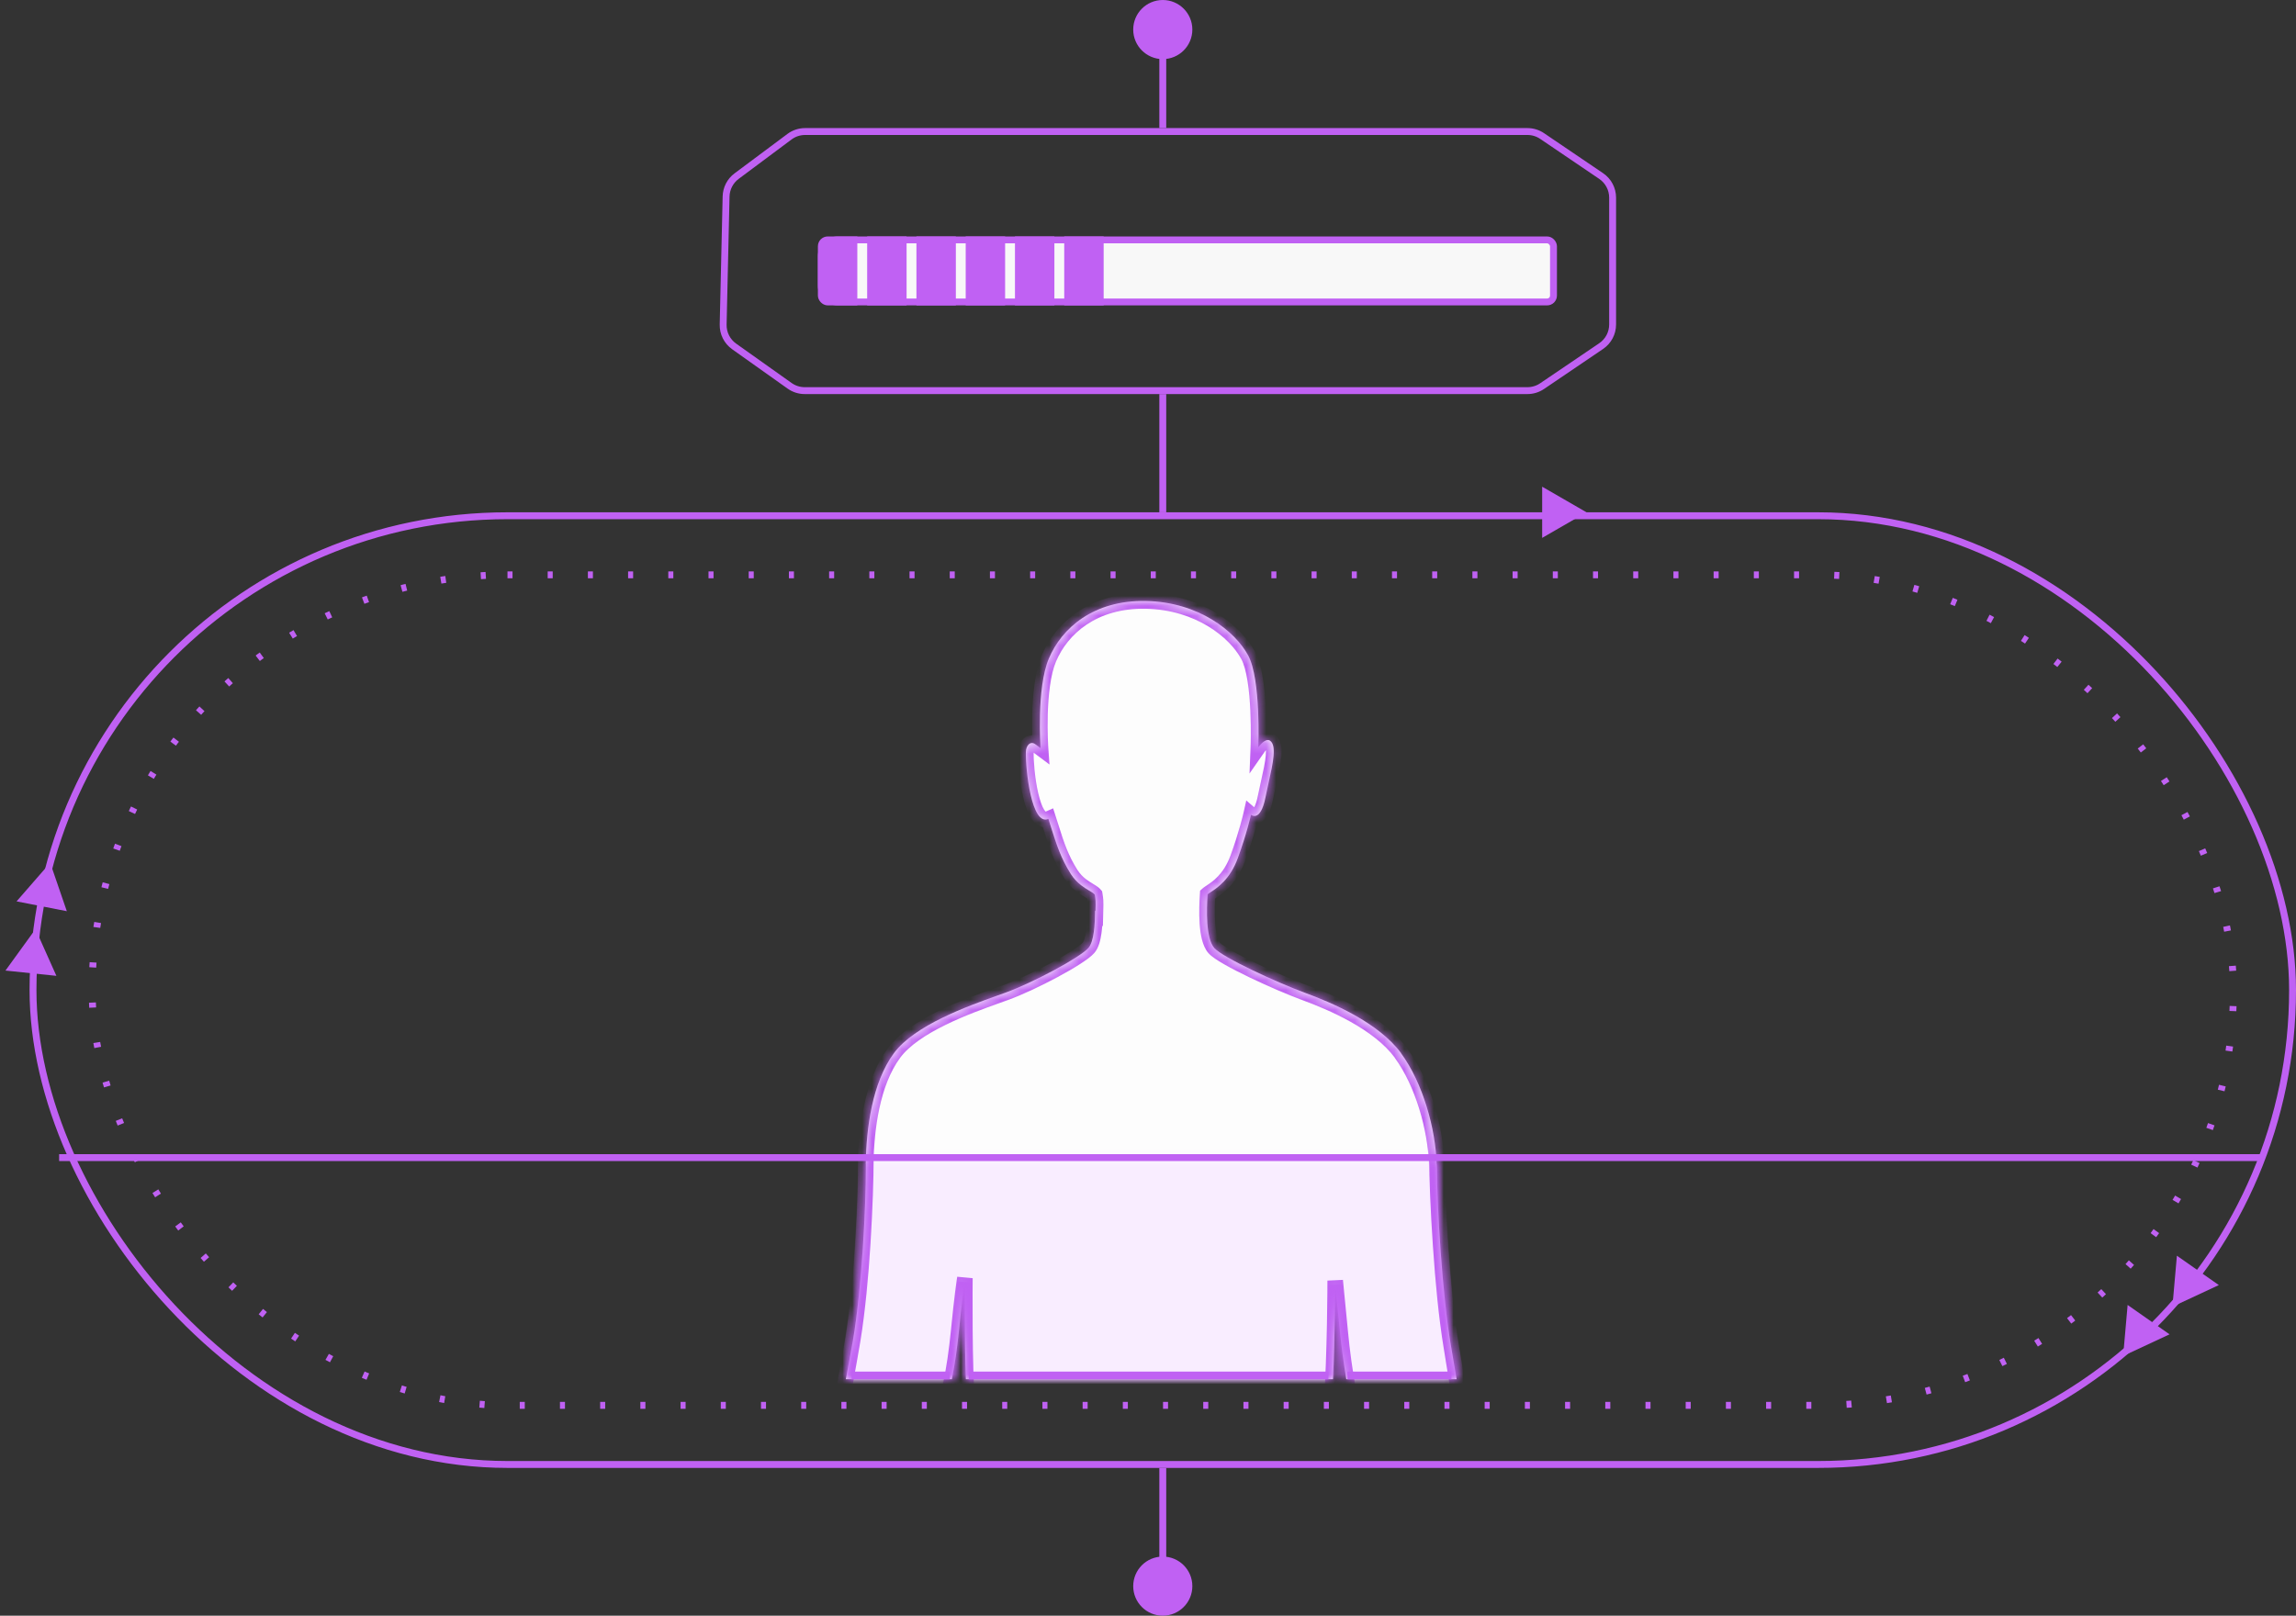 <?xml version="1.0" encoding="UTF-8"?> <svg xmlns="http://www.w3.org/2000/svg" width="233" height="164" viewBox="0 0 233 164" fill="none"><rect x="0" y="0" width="233" height="164" fill="#333333" stroke="none"/><path d="M155.007 39.65H81.663C81.113 39.65 80.577 39.479 80.129 39.16L74.502 35.164C73.784 34.654 73.367 33.822 73.387 32.943L73.684 19.943C73.703 19.128 74.095 18.367 74.749 17.879L80.117 13.876C80.575 13.534 81.131 13.35 81.702 13.35H155.007C155.537 13.35 156.055 13.509 156.494 13.807L162.488 17.87C163.215 18.363 163.65 19.185 163.65 20.064V32.937C163.65 33.815 163.215 34.637 162.488 35.13L156.494 39.193C156.055 39.491 155.537 39.65 155.007 39.65Z" stroke="#C061F3" stroke-width="0.7"></path><rect x="83.35" y="24.35" width="74.3" height="6.3" rx="0.65" fill="#F8F8F8" stroke="#C061F3" stroke-width="0.7"></rect><path d="M83.001 26C83.001 24.895 83.896 24 85.001 24H87.001V31H85.001C83.896 31 83.001 30.105 83.001 29V26Z" fill="#C061F3"></path><rect x="88.001" y="24" width="4" height="7" fill="#C061F3"></rect><rect x="93.001" y="24" width="4" height="7" fill="#C061F3"></rect><rect x="98.001" y="24" width="4" height="7" fill="#C061F3"></rect><rect x="108" y="24" width="4" height="7" fill="#C061F3"></rect><rect x="103" y="24" width="4" height="7" fill="#C061F3"></rect><circle cx="118" cy="3" r="3" fill="#C061F3"></circle><path d="M118 40V52" stroke="#C061F3" stroke-width="0.7"></path><path d="M118 3L118 13" stroke="#C061F3" stroke-width="0.7"></path><rect x="3.35" y="52.35" width="229.3" height="96.3" rx="48.15" stroke="#C061F3" stroke-width="0.7"></rect><rect x="9.35" y="58.35" width="217.3" height="84.3" rx="42.15" stroke="#C061F3" stroke-width="0.7" stroke-dasharray="0.51 3.57"></rect><mask id="path-14-inside-1_396_123" fill="white"><path fill-rule="evenodd" clip-rule="evenodd" d="M132.388 100.757C135.095 101.749 139.887 103.767 142.201 106.921L142.18 106.91C144.401 109.932 145.692 114.596 145.795 118.169H145.805C145.805 118.246 145.811 118.326 145.816 118.406C145.821 118.486 145.827 118.566 145.827 118.643C145.827 122.271 146.343 131.413 147.272 136.772L147.355 137.255C147.519 138.207 147.675 139.119 147.821 140H136.622C136.351 138.401 136.152 136.878 136.002 135.394C135.61 131.6 135.497 130.442 135.497 130.442C135.497 130.442 135.497 135.382 135.272 140H98.018C97.859 135.92 97.918 130.2 97.918 130.2C97.918 130.2 97.84 130.62 97.702 131.666C97.595 132.476 97.454 133.661 97.288 135.317C97.123 136.912 96.917 138.386 96.597 140H85.833C86.083 138.672 86.328 137.361 86.545 136.11C87.475 130.751 87.867 122.271 87.867 118.643V118.169H87.857C87.909 114.585 88.487 109.932 90.708 106.91C92.811 104.056 98.195 102.133 101.205 101.057L101.206 101.057L101.227 101.05C101.535 100.94 101.818 100.838 102.07 100.746C104.777 99.764 109.59 97.206 110.458 96.214C111.016 95.574 111.119 93.832 111.13 92.42L111.136 92.426L111.151 92.438L111.171 92.453L111.179 92.118L111.185 91.835C111.187 91.702 111.186 91.573 111.177 91.434C111.165 91.256 111.142 91.059 111.098 90.81C111.029 90.727 110.925 90.649 110.795 90.564C110.719 90.515 110.635 90.464 110.544 90.409L110.523 90.397L110.522 90.396C110.282 90.252 109.998 90.081 109.702 89.85C109.355 89.578 108.992 89.221 108.671 88.726C107.64 87.063 107.256 85.857 106.629 83.877L106.389 83.124C104.684 83.874 104.065 78.162 104.106 76.32C104.116 75.692 104.56 75.162 105.076 75.548L105.593 75.934C105.593 75.934 105.159 69.869 106.44 66.837C107.731 63.782 110.954 60.893 116.305 61.003C121.666 61.113 125.353 64.091 126.665 66.528C127.977 68.954 127.698 75.846 127.698 75.846C127.698 75.846 127.797 75.704 127.948 75.545C127.993 75.497 128.043 75.447 128.097 75.4C128.17 75.333 128.251 75.269 128.335 75.22C128.519 75.11 128.715 75.064 128.886 75.184C129.579 75.674 129.186 77.445 128.736 79.468C128.629 79.949 128.52 80.445 128.421 80.941C127.904 83.521 126.954 82.705 126.954 82.705C126.954 82.705 126.51 84.668 125.611 87.116C124.822 89.263 123.531 90.115 122.878 90.546L122.85 90.564L122.839 90.572C122.775 90.614 122.717 90.652 122.669 90.687C122.623 90.719 122.584 90.749 122.554 90.777C122.451 92.31 122.358 95.232 123.226 96.225C124.093 97.206 129.682 99.764 132.388 100.757Z"></path></mask><path fill-rule="evenodd" clip-rule="evenodd" d="M132.388 100.757C135.095 101.749 139.887 103.767 142.201 106.921L142.18 106.91C144.401 109.932 145.692 114.596 145.795 118.169H145.805C145.805 118.246 145.811 118.326 145.816 118.406C145.821 118.486 145.827 118.566 145.827 118.643C145.827 122.271 146.343 131.413 147.272 136.772L147.355 137.255C147.519 138.207 147.675 139.119 147.821 140H136.622C136.351 138.401 136.152 136.878 136.002 135.394C135.61 131.6 135.497 130.442 135.497 130.442C135.497 130.442 135.497 135.382 135.272 140H98.018C97.859 135.92 97.918 130.2 97.918 130.2C97.918 130.2 97.84 130.62 97.702 131.666C97.595 132.476 97.454 133.661 97.288 135.317C97.123 136.912 96.917 138.386 96.597 140H85.833C86.083 138.672 86.328 137.361 86.545 136.11C87.475 130.751 87.867 122.271 87.867 118.643V118.169H87.857C87.909 114.585 88.487 109.932 90.708 106.91C92.811 104.056 98.195 102.133 101.205 101.057L101.206 101.057L101.227 101.05C101.535 100.94 101.818 100.838 102.07 100.746C104.777 99.764 109.59 97.206 110.458 96.214C111.016 95.574 111.119 93.832 111.13 92.42L111.136 92.426L111.151 92.438L111.171 92.453L111.179 92.118L111.185 91.835C111.187 91.702 111.186 91.573 111.177 91.434C111.165 91.256 111.142 91.059 111.098 90.81C111.029 90.727 110.925 90.649 110.795 90.564C110.719 90.515 110.635 90.464 110.544 90.409L110.523 90.397L110.522 90.396C110.282 90.252 109.998 90.081 109.702 89.85C109.355 89.578 108.992 89.221 108.671 88.726C107.64 87.063 107.256 85.857 106.629 83.877L106.389 83.124C104.684 83.874 104.065 78.162 104.106 76.32C104.116 75.692 104.56 75.162 105.076 75.548L105.593 75.934C105.593 75.934 105.159 69.869 106.44 66.837C107.731 63.782 110.954 60.893 116.305 61.003C121.666 61.113 125.353 64.091 126.665 66.528C127.977 68.954 127.698 75.846 127.698 75.846C127.698 75.846 127.797 75.704 127.948 75.545C127.993 75.497 128.043 75.447 128.097 75.4C128.17 75.333 128.251 75.269 128.335 75.22C128.519 75.11 128.715 75.064 128.886 75.184C129.579 75.674 129.186 77.445 128.736 79.468C128.629 79.949 128.52 80.445 128.421 80.941C127.904 83.521 126.954 82.705 126.954 82.705C126.954 82.705 126.51 84.668 125.611 87.116C124.822 89.263 123.531 90.115 122.878 90.546L122.85 90.564L122.839 90.572C122.775 90.614 122.717 90.652 122.669 90.687C122.623 90.719 122.584 90.749 122.554 90.777C122.451 92.31 122.358 95.232 123.226 96.225C124.093 97.206 129.682 99.764 132.388 100.757Z" fill="#FDFDFD"></path><path d="M142.201 106.921L141.836 107.621L142.838 106.454L142.201 106.921ZM132.388 100.757L132.66 100.016L132.66 100.016L132.388 100.757ZM142.18 106.91L142.545 106.21L141.544 107.378L142.18 106.91ZM145.795 118.169L145.006 118.192L145.028 118.958H145.795V118.169ZM145.805 118.169H146.595V117.38H145.805V118.169ZM147.272 136.772L148.05 136.639L148.05 136.637L147.272 136.772ZM147.355 137.255L146.577 137.388L146.577 137.389L147.355 137.255ZM147.821 140V140.789H148.751L148.6 139.871L147.821 140ZM136.622 140L135.844 140.132L135.955 140.789H136.622V140ZM136.002 135.394L136.788 135.315L136.788 135.313L136.002 135.394ZM135.497 130.442L136.283 130.366L134.708 130.442H135.497ZM135.272 140V140.789H136.024L136.061 140.038L135.272 140ZM98.018 140L97.229 140.031L97.259 140.789H98.018V140ZM97.918 130.2L98.707 130.208L97.142 130.055L97.918 130.2ZM97.702 131.666L98.485 131.77L98.485 131.769L97.702 131.666ZM97.288 135.317L98.073 135.398L98.073 135.395L97.288 135.317ZM96.597 140V140.789H97.245L97.371 140.154L96.597 140ZM85.833 140L85.057 139.854L84.881 140.789H85.833V140ZM86.545 136.11L85.767 135.975L85.767 135.976L86.545 136.11ZM87.867 118.169H88.656V117.38H87.867V118.169ZM87.857 118.169L87.068 118.158L87.056 118.958H87.857V118.169ZM90.708 106.91L90.072 106.442L90.072 106.443L90.708 106.91ZM101.205 101.057L101.471 101.8L101.476 101.799L101.205 101.057ZM101.206 101.057L100.949 100.31L100.942 100.313L100.935 100.315L101.206 101.057ZM101.227 101.05L101.483 101.796L101.493 101.793L101.227 101.05ZM102.07 100.746L101.801 100.004L101.799 100.004L102.07 100.746ZM110.458 96.214L111.052 96.733L111.053 96.732L110.458 96.214ZM111.13 92.42L111.669 91.843L110.355 90.616L110.34 92.414L111.13 92.42ZM111.136 92.426L110.597 93.002L110.619 93.023L110.642 93.042L111.136 92.426ZM111.151 92.438L110.658 93.054L110.665 93.06L110.673 93.066L111.151 92.438ZM111.171 92.453L110.693 93.081L111.923 94.017L111.96 92.472L111.171 92.453ZM111.179 92.118L111.968 92.137L111.968 92.135L111.179 92.118ZM111.185 91.835L111.974 91.852L111.974 91.847L111.185 91.835ZM111.177 91.434L111.965 91.383L111.965 91.381L111.177 91.434ZM111.098 90.81L111.876 90.674L111.84 90.465L111.702 90.302L111.098 90.81ZM110.795 90.564L110.364 91.226L110.366 91.227L110.795 90.564ZM110.544 90.409L110.133 91.083L110.138 91.087L110.544 90.409ZM110.523 90.397L110.934 89.723L110.925 89.717L110.523 90.397ZM110.522 90.396L110.116 91.073L110.12 91.076L110.522 90.396ZM109.702 89.85L109.215 90.471L109.216 90.472L109.702 89.85ZM108.671 88.726L108.001 89.142L108.005 89.149L108.009 89.155L108.671 88.726ZM106.629 83.877L107.381 83.639L107.381 83.638L106.629 83.877ZM106.389 83.124L107.141 82.884L106.874 82.048L106.071 82.401L106.389 83.124ZM104.106 76.32L104.895 76.338L104.895 76.333L104.106 76.32ZM105.076 75.548L104.604 76.181L104.604 76.181L105.076 75.548ZM105.593 75.934L105.12 76.567L106.503 77.6L106.38 75.878L105.593 75.934ZM106.44 66.837L105.713 66.529L105.713 66.529L106.44 66.837ZM116.305 61.003L116.321 60.214L116.321 60.214L116.305 61.003ZM126.665 66.528L125.97 66.902L125.971 66.903L126.665 66.528ZM127.698 75.846L126.91 75.814L126.801 78.515L128.346 76.297L127.698 75.846ZM127.948 75.545L128.521 76.088L128.522 76.087L127.948 75.545ZM128.097 75.4L128.624 75.987L128.627 75.984L128.097 75.4ZM128.335 75.22L128.738 75.898L128.739 75.897L128.335 75.22ZM128.886 75.184L129.341 74.54L129.34 74.538L128.886 75.184ZM128.736 79.468L127.966 79.297L127.966 79.297L128.736 79.468ZM128.421 80.941L129.195 81.096L129.195 81.095L128.421 80.941ZM126.954 82.705L127.468 82.106L126.473 81.252L126.184 82.531L126.954 82.705ZM125.611 87.116L126.352 87.388L126.352 87.388L125.611 87.116ZM122.878 90.546L122.443 89.887L122.437 89.891L122.878 90.546ZM122.85 90.564L123.285 91.223L123.291 91.219L122.85 90.564ZM122.839 90.572L123.273 91.231L123.273 91.231L122.839 90.572ZM122.669 90.687L122.209 90.045L122.209 90.045L122.669 90.687ZM122.554 90.777L122.021 90.195L121.787 90.409L121.766 90.724L122.554 90.777ZM123.226 96.225L122.631 96.744L122.634 96.747L123.226 96.225ZM142.838 106.454C141.584 104.745 139.695 103.386 137.828 102.34C135.949 101.288 134.031 100.518 132.66 100.016L132.116 101.498C133.452 101.988 135.283 102.724 137.056 103.717C138.84 104.716 140.504 105.943 141.565 107.388L142.838 106.454ZM141.815 107.61L141.836 107.621L142.566 106.221L142.545 106.21L141.815 107.61ZM146.584 118.146C146.478 114.451 145.152 109.621 142.816 106.443L141.544 107.378C143.65 110.242 144.907 114.742 145.006 118.192L146.584 118.146ZM145.805 117.38H145.795V118.958H145.805V117.38ZM146.604 118.354C146.598 118.269 146.595 118.215 146.595 118.169H145.016C145.016 118.277 145.023 118.383 145.028 118.458L146.604 118.354ZM146.616 118.643C146.616 118.535 146.609 118.429 146.604 118.354L145.028 118.458C145.034 118.543 145.037 118.597 145.037 118.643H146.616ZM148.05 136.637C147.131 131.336 146.616 122.242 146.616 118.643H145.037C145.037 122.3 145.555 131.49 146.494 136.907L148.05 136.637ZM148.133 137.122L148.05 136.639L146.494 136.906L146.577 137.388L148.133 137.122ZM148.6 139.871C148.454 138.987 148.296 138.073 148.133 137.121L146.577 137.389C146.741 138.342 146.897 139.251 147.042 140.129L148.6 139.871ZM136.622 140.789H147.821V139.211H136.622V140.789ZM135.217 135.473C135.368 136.973 135.569 138.514 135.844 140.132L137.4 139.868C137.132 138.288 136.936 136.783 136.788 135.315L135.217 135.473ZM135.497 130.442C134.711 130.519 134.711 130.519 134.711 130.519C134.711 130.519 134.711 130.519 134.711 130.519C134.711 130.519 134.711 130.519 134.711 130.519C134.711 130.519 134.711 130.52 134.711 130.52C134.712 130.52 134.712 130.521 134.712 130.523C134.712 130.525 134.712 130.529 134.713 130.533C134.714 130.543 134.715 130.557 134.717 130.577C134.721 130.616 134.727 130.677 134.735 130.761C134.752 130.929 134.779 131.193 134.817 131.575C134.895 132.339 135.021 133.578 135.217 135.475L136.788 135.313C136.591 133.416 136.465 132.179 136.388 131.416C136.349 131.034 136.323 130.772 136.306 130.604C136.298 130.52 136.292 130.461 136.288 130.422C136.286 130.402 136.285 130.388 136.284 130.379C136.283 130.374 136.283 130.371 136.283 130.369C136.283 130.368 136.283 130.367 136.283 130.366C136.283 130.366 136.283 130.366 136.283 130.366C136.283 130.366 136.283 130.366 136.283 130.366C136.283 130.366 136.283 130.366 136.283 130.366C136.283 130.366 136.283 130.366 135.497 130.442ZM136.061 140.038C136.174 137.717 136.23 135.318 136.258 133.502C136.272 132.593 136.279 131.829 136.283 131.291C136.285 131.023 136.285 130.811 136.286 130.666C136.286 130.593 136.286 130.538 136.286 130.5C136.286 130.481 136.286 130.467 136.286 130.457C136.286 130.452 136.286 130.449 136.286 130.446C136.286 130.445 136.286 130.444 136.286 130.443C136.286 130.443 136.286 130.443 136.286 130.443C136.286 130.442 136.286 130.442 136.286 130.442C136.286 130.442 136.286 130.442 135.497 130.442C134.708 130.442 134.708 130.442 134.708 130.442C134.708 130.442 134.708 130.442 134.708 130.442C134.708 130.443 134.708 130.443 134.708 130.443C134.708 130.444 134.708 130.444 134.708 130.446C134.708 130.448 134.708 130.451 134.708 130.456C134.708 130.465 134.708 130.479 134.708 130.498C134.708 130.535 134.707 130.59 134.707 130.661C134.707 130.804 134.706 131.014 134.704 131.281C134.701 131.814 134.694 132.574 134.68 133.477C134.652 135.285 134.596 137.665 134.484 139.962L136.061 140.038ZM98.018 140.789H135.272V139.211H98.018V140.789ZM97.918 130.2C97.129 130.191 97.129 130.191 97.129 130.192C97.129 130.192 97.129 130.192 97.129 130.192C97.129 130.192 97.129 130.192 97.129 130.193C97.129 130.193 97.129 130.194 97.129 130.196C97.129 130.199 97.129 130.203 97.129 130.208C97.129 130.22 97.129 130.236 97.128 130.258C97.128 130.301 97.127 130.365 97.127 130.447C97.125 130.612 97.124 130.852 97.122 131.153C97.119 131.755 97.117 132.6 97.119 133.572C97.124 135.515 97.149 137.976 97.229 140.031L98.807 139.969C98.728 137.944 98.703 135.505 98.698 133.568C98.695 132.6 98.698 131.76 98.701 131.161C98.702 130.862 98.704 130.624 98.705 130.46C98.706 130.378 98.707 130.315 98.707 130.272C98.707 130.251 98.707 130.235 98.707 130.224C98.707 130.219 98.707 130.215 98.707 130.212C98.707 130.211 98.707 130.209 98.707 130.209C98.707 130.209 98.707 130.208 98.707 130.208C98.707 130.208 98.707 130.208 98.707 130.208C98.707 130.208 98.707 130.208 97.918 130.2ZM98.485 131.769C98.553 131.252 98.606 130.891 98.642 130.662C98.659 130.548 98.673 130.466 98.682 130.415C98.686 130.389 98.69 130.37 98.692 130.359C98.693 130.353 98.693 130.349 98.694 130.347C98.694 130.345 98.694 130.345 98.694 130.344C98.694 130.344 98.694 130.344 98.694 130.344C98.694 130.344 98.694 130.344 98.694 130.345C98.694 130.345 98.694 130.345 98.694 130.345C98.694 130.345 98.694 130.345 98.694 130.345C98.694 130.345 98.694 130.345 97.918 130.2C97.142 130.055 97.142 130.055 97.142 130.055C97.142 130.055 97.142 130.055 97.142 130.055C97.142 130.055 97.142 130.055 97.142 130.055C97.142 130.055 97.142 130.055 97.142 130.056C97.142 130.056 97.142 130.057 97.142 130.057C97.142 130.059 97.141 130.061 97.141 130.063C97.14 130.067 97.139 130.073 97.138 130.081C97.135 130.097 97.131 130.119 97.126 130.149C97.115 130.209 97.101 130.298 97.082 130.419C97.044 130.662 96.989 131.035 96.92 131.564L98.485 131.769ZM98.073 135.395C98.239 133.747 98.379 132.57 98.485 131.77L96.92 131.563C96.812 132.382 96.669 133.576 96.502 135.238L98.073 135.395ZM97.371 140.154C97.697 138.511 97.906 137.012 98.073 135.398L96.503 135.235C96.34 136.812 96.137 138.262 95.823 139.846L97.371 140.154ZM85.833 140.789H96.597V139.211H85.833V140.789ZM85.767 135.976C85.551 137.219 85.307 138.526 85.057 139.854L86.609 140.146C86.858 138.818 87.105 137.502 87.322 136.245L85.767 135.976ZM87.078 118.643C87.078 122.249 86.686 130.679 85.767 135.975L87.322 136.245C88.263 130.823 88.656 122.293 88.656 118.643H87.078ZM87.078 118.169V118.643H88.656V118.169H87.078ZM87.857 118.958H87.867V117.38H87.857V118.958ZM90.072 106.443C87.694 109.678 87.12 114.554 87.068 118.158L88.646 118.18C88.698 114.616 89.281 110.185 91.344 107.377L90.072 106.443ZM100.94 100.314C99.439 100.85 97.3 101.614 95.269 102.608C93.261 103.591 91.243 104.854 90.072 106.442L91.343 107.378C92.276 106.113 94.001 104.987 95.963 104.026C97.903 103.076 99.962 102.34 101.471 101.8L100.94 100.314ZM100.935 100.315L100.934 100.316L101.476 101.799L101.477 101.798L100.935 100.315ZM100.971 100.303L100.949 100.31L101.462 101.803L101.483 101.796L100.971 100.303ZM101.799 100.004C101.55 100.096 101.269 100.196 100.961 100.306L101.493 101.793C101.8 101.683 102.086 101.58 102.342 101.487L101.799 100.004ZM109.864 95.694C109.73 95.847 109.357 96.14 108.736 96.538C108.143 96.918 107.394 97.352 106.58 97.788C104.948 98.665 103.105 99.531 101.801 100.004L102.339 101.488C103.742 100.979 105.659 100.075 107.327 99.179C108.164 98.73 108.95 98.276 109.588 97.867C110.198 97.475 110.752 97.076 111.052 96.733L109.864 95.694ZM110.34 92.414C110.335 93.109 110.307 93.857 110.217 94.497C110.172 94.817 110.115 95.091 110.045 95.308C109.972 95.535 109.902 95.65 109.863 95.695L111.053 96.732C111.292 96.458 111.444 96.114 111.548 95.79C111.655 95.457 111.729 95.088 111.781 94.716C111.885 93.972 111.913 93.142 111.919 92.426L110.34 92.414ZM111.675 91.849L111.669 91.843L110.591 92.997L110.597 93.002L111.675 91.849ZM111.644 91.822L111.629 91.809L110.642 93.042L110.658 93.054L111.644 91.822ZM111.649 91.825L111.629 91.809L110.673 93.066L110.693 93.081L111.649 91.825ZM110.39 92.099L110.382 92.434L111.96 92.472L111.968 92.137L110.39 92.099ZM110.396 91.819L110.39 92.101L111.968 92.135L111.974 91.852L110.396 91.819ZM110.39 91.486C110.397 91.596 110.398 91.702 110.396 91.824L111.974 91.847C111.977 91.702 111.976 91.551 111.965 91.383L110.39 91.486ZM110.321 90.946C110.36 91.171 110.38 91.34 110.39 91.488L111.965 91.381C111.951 91.171 111.924 90.947 111.876 90.674L110.321 90.946ZM110.366 91.227C110.419 91.261 110.454 91.287 110.478 91.306C110.502 91.325 110.504 91.329 110.495 91.319L111.702 90.302C111.553 90.125 111.366 89.994 111.224 89.902L110.366 91.227ZM110.138 91.087C110.229 91.141 110.302 91.185 110.364 91.226L111.226 89.903C111.137 89.845 111.042 89.788 110.949 89.732L110.138 91.087ZM110.111 91.07L110.133 91.083L110.955 89.736L110.934 89.723L110.111 91.07ZM110.12 91.076L110.12 91.076L110.925 89.717L110.924 89.717L110.12 91.076ZM109.216 90.472C109.554 90.736 109.877 90.929 110.116 91.073L110.929 89.72C110.687 89.575 110.442 89.426 110.189 89.228L109.216 90.472ZM108.009 89.155C108.386 89.737 108.813 90.155 109.215 90.471L110.19 89.229C109.898 89 109.599 88.706 109.334 88.297L108.009 89.155ZM105.876 84.116C106.504 86.097 106.912 87.388 108.001 89.142L109.342 88.31C108.367 86.739 108.008 85.617 107.381 83.639L105.876 84.116ZM105.637 83.364L105.877 84.117L107.381 83.638L107.141 82.884L105.637 83.364ZM103.317 76.302C103.295 77.287 103.445 79.241 103.824 80.872C104.01 81.676 104.27 82.487 104.644 83.065C104.832 83.355 105.092 83.655 105.453 83.832C105.851 84.026 106.29 84.029 106.706 83.847L106.071 82.401C106.061 82.406 106.108 82.395 106.146 82.413C106.147 82.413 106.079 82.376 105.97 82.207C105.749 81.867 105.538 81.276 105.361 80.516C105.014 79.018 104.876 77.195 104.895 76.338L103.317 76.302ZM105.549 74.916C105.305 74.734 105.005 74.614 104.673 74.629C104.341 74.644 104.066 74.789 103.867 74.973C103.489 75.32 103.324 75.84 103.317 76.308L104.895 76.333C104.896 76.265 104.909 76.206 104.925 76.165C104.942 76.121 104.954 76.118 104.936 76.135C104.913 76.156 104.847 76.202 104.744 76.206C104.64 76.211 104.589 76.17 104.604 76.181L105.549 74.916ZM106.065 75.302L105.549 74.916L104.604 76.181L105.12 76.567L106.065 75.302ZM105.713 66.529C105.009 68.195 104.799 70.603 104.747 72.501C104.721 73.469 104.735 74.338 104.756 74.966C104.767 75.28 104.779 75.534 104.788 75.71C104.793 75.799 104.797 75.868 104.8 75.915C104.802 75.939 104.803 75.957 104.804 75.97C104.804 75.976 104.805 75.981 104.805 75.984C104.805 75.986 104.805 75.988 104.805 75.989C104.805 75.989 104.805 75.99 104.805 75.99C104.805 75.99 104.805 75.99 104.805 75.99C104.805 75.99 104.805 75.99 105.593 75.934C106.38 75.878 106.38 75.878 106.38 75.878C106.38 75.878 106.38 75.878 106.38 75.878C106.38 75.878 106.38 75.878 106.38 75.877C106.38 75.877 106.38 75.876 106.38 75.875C106.38 75.873 106.379 75.869 106.379 75.863C106.378 75.853 106.377 75.837 106.376 75.815C106.373 75.772 106.369 75.708 106.365 75.625C106.356 75.458 106.344 75.215 106.334 74.913C106.314 74.308 106.3 73.472 106.325 72.544C106.377 70.652 106.59 68.511 107.167 67.144L105.713 66.529ZM116.321 60.214C110.631 60.097 107.124 63.192 105.713 66.529L107.167 67.144C108.339 64.372 111.277 61.689 116.288 61.792L116.321 60.214ZM127.36 66.153C125.911 63.461 121.961 60.33 116.321 60.214L116.288 61.792C121.371 61.897 124.796 64.72 125.97 66.902L127.36 66.153ZM127.698 75.846C128.487 75.878 128.487 75.878 128.487 75.878C128.487 75.878 128.487 75.877 128.487 75.877C128.487 75.877 128.487 75.877 128.487 75.876C128.487 75.875 128.487 75.874 128.487 75.872C128.487 75.868 128.488 75.862 128.488 75.856C128.488 75.841 128.489 75.821 128.49 75.795C128.492 75.742 128.494 75.665 128.497 75.566C128.502 75.368 128.508 75.085 128.511 74.738C128.516 74.044 128.51 73.092 128.462 72.06C128.414 71.031 128.324 69.91 128.159 68.882C127.998 67.873 127.753 66.88 127.36 66.152L125.971 66.903C126.234 67.389 126.446 68.167 126.601 69.132C126.753 70.079 126.839 71.136 126.885 72.133C126.932 73.128 126.938 74.051 126.932 74.725C126.929 75.062 126.924 75.335 126.919 75.525C126.916 75.619 126.914 75.692 126.912 75.742C126.911 75.766 126.911 75.785 126.91 75.797C126.91 75.803 126.91 75.808 126.91 75.811C126.91 75.812 126.91 75.813 126.91 75.814C126.91 75.814 126.91 75.814 126.91 75.814C126.91 75.814 126.91 75.814 126.91 75.814C126.91 75.814 126.91 75.814 127.698 75.846ZM127.374 75.003C127.279 75.104 127.201 75.198 127.146 75.267C127.119 75.302 127.097 75.332 127.08 75.354C127.072 75.365 127.066 75.374 127.061 75.38C127.058 75.384 127.056 75.387 127.055 75.389C127.054 75.391 127.053 75.392 127.052 75.392C127.052 75.393 127.052 75.393 127.052 75.394C127.051 75.394 127.051 75.394 127.051 75.394C127.051 75.394 127.051 75.394 127.051 75.395C127.051 75.395 127.051 75.395 127.051 75.395C127.051 75.395 127.051 75.395 127.698 75.846C128.346 76.297 128.346 76.297 128.346 76.297C128.346 76.297 128.346 76.297 128.346 76.298C128.346 76.298 128.346 76.298 128.346 76.298C128.346 76.298 128.346 76.298 128.345 76.298C128.345 76.298 128.345 76.299 128.345 76.299C128.345 76.299 128.345 76.299 128.344 76.3C128.344 76.3 128.344 76.3 128.345 76.299C128.346 76.297 128.348 76.294 128.352 76.289C128.359 76.279 128.371 76.264 128.387 76.243C128.42 76.202 128.466 76.146 128.521 76.088L127.374 75.003ZM127.57 74.812C127.498 74.876 127.432 74.942 127.373 75.004L128.522 76.087C128.554 76.053 128.589 76.019 128.624 75.987L127.57 74.812ZM127.931 74.541C127.79 74.625 127.667 74.724 127.567 74.815L128.627 75.984C128.674 75.941 128.713 75.913 128.738 75.898L127.931 74.541ZM129.34 74.538C128.783 74.147 128.208 74.376 127.93 74.542L128.739 75.897C128.774 75.877 128.758 75.894 128.7 75.901C128.667 75.904 128.622 75.904 128.569 75.891C128.516 75.879 128.469 75.856 128.432 75.83L129.34 74.538ZM129.507 79.64C129.728 78.646 129.953 77.641 130.026 76.822C130.063 76.412 130.067 75.995 129.992 75.62C129.916 75.245 129.741 74.822 129.341 74.54L128.43 75.829C128.377 75.792 128.412 75.774 128.444 75.932C128.476 76.091 128.484 76.335 128.453 76.681C128.391 77.376 128.195 78.268 127.966 79.297L129.507 79.64ZM129.195 81.095C129.292 80.609 129.4 80.122 129.507 79.639L127.966 79.297C127.859 79.777 127.747 80.281 127.647 80.786L129.195 81.095ZM126.954 82.705C126.44 83.304 126.44 83.304 126.441 83.305C126.441 83.305 126.442 83.305 126.442 83.306C126.443 83.306 126.443 83.307 126.444 83.308C126.446 83.309 126.447 83.311 126.449 83.312C126.453 83.315 126.457 83.318 126.461 83.321C126.469 83.328 126.478 83.335 126.489 83.344C126.511 83.36 126.538 83.379 126.57 83.4C126.634 83.441 126.723 83.49 126.835 83.532C127.062 83.617 127.404 83.674 127.782 83.525C128.153 83.38 128.441 83.082 128.661 82.693C128.879 82.307 129.056 81.786 129.195 81.096L127.647 80.786C127.527 81.386 127.392 81.73 127.286 81.917C127.182 82.101 127.136 82.083 127.205 82.056C127.281 82.026 127.353 82.04 127.386 82.052C127.401 82.058 127.412 82.064 127.421 82.07C127.427 82.074 127.433 82.078 127.44 82.084C127.444 82.086 127.448 82.09 127.453 82.093C127.455 82.095 127.457 82.097 127.46 82.099C127.461 82.1 127.463 82.102 127.464 82.103C127.465 82.103 127.465 82.104 127.466 82.104C127.466 82.105 127.467 82.105 127.467 82.105C127.468 82.106 127.468 82.106 126.954 82.705ZM126.352 87.388C126.81 86.14 127.152 85.017 127.38 84.206C127.494 83.799 127.579 83.47 127.636 83.242C127.665 83.127 127.686 83.038 127.701 82.977C127.708 82.946 127.714 82.922 127.718 82.906C127.72 82.898 127.721 82.891 127.722 82.887C127.723 82.885 127.723 82.883 127.723 82.882C127.723 82.881 127.724 82.88 127.724 82.88C127.724 82.88 127.724 82.88 127.724 82.879C127.724 82.879 127.724 82.879 127.724 82.879C127.724 82.879 127.724 82.879 126.954 82.705C126.184 82.531 126.184 82.531 126.184 82.531C126.184 82.531 126.184 82.531 126.184 82.531C126.184 82.531 126.184 82.531 126.184 82.531C126.184 82.531 126.184 82.531 126.184 82.531C126.184 82.532 126.184 82.533 126.183 82.535C126.182 82.538 126.181 82.543 126.18 82.549C126.177 82.563 126.172 82.584 126.165 82.612C126.152 82.667 126.132 82.75 126.105 82.858C126.051 83.074 125.969 83.389 125.86 83.779C125.64 84.561 125.311 85.644 124.87 86.844L126.352 87.388ZM123.312 91.205C124.019 90.739 125.477 89.77 126.352 87.388L124.87 86.844C124.168 88.755 123.044 89.49 122.443 89.887L123.312 91.205ZM123.291 91.219L123.318 91.201L122.437 89.891L122.41 89.909L123.291 91.219ZM123.273 91.231L123.285 91.223L122.416 89.905L122.404 89.913L123.273 91.231ZM123.129 91.328C123.162 91.304 123.205 91.276 123.273 91.231L122.404 89.913C122.344 89.953 122.273 90 122.209 90.045L123.129 91.328ZM123.087 91.359C123.082 91.364 123.082 91.363 123.09 91.357C123.099 91.35 123.111 91.341 123.129 91.328L122.209 90.045C122.159 90.081 122.087 90.134 122.021 90.195L123.087 91.359ZM123.82 95.705C123.722 95.593 123.604 95.364 123.505 94.975C123.409 94.6 123.348 94.145 123.313 93.649C123.245 92.656 123.291 91.585 123.341 90.83L121.766 90.724C121.714 91.502 121.662 92.658 121.738 93.758C121.776 94.308 121.848 94.865 121.975 95.365C122.1 95.852 122.296 96.36 122.631 96.744L123.82 95.705ZM132.66 100.016C131.336 99.53 129.287 98.653 127.459 97.775C126.546 97.336 125.7 96.903 125.034 96.522C124.701 96.331 124.421 96.159 124.205 96.01C123.976 95.853 123.859 95.75 123.817 95.702L122.634 96.747C122.809 96.945 123.056 97.136 123.31 97.311C123.576 97.493 123.896 97.69 124.251 97.892C124.962 98.299 125.844 98.75 126.775 99.198C128.636 100.092 130.733 100.991 132.116 101.498L132.66 100.016Z" fill="#C061F3" mask="url(#path-14-inside-1_396_123)"></path><mask id="mask0_396_123" style="mask-type:alpha" maskUnits="userSpaceOnUse" x="82" y="117" width="72" height="24"><rect x="82.001" y="117.431" width="71" height="22.57" fill="#D9D9D9"></rect></mask><g mask="url(#mask0_396_123)"><mask id="path-17-inside-2_396_123" fill="white"><path d="M142.201 105.346C139.887 102.042 135.095 99.928 132.388 98.888C129.682 97.849 124.093 95.168 123.226 94.14C122.358 93.1 122.451 90.039 122.554 88.433C122.584 88.404 122.624 88.373 122.669 88.339C122.72 88.3 122.782 88.258 122.851 88.21L122.878 88.191C123.531 87.739 124.823 86.847 125.611 84.598C126.51 82.033 126.954 79.977 126.954 79.977C126.954 79.977 127.904 80.832 128.421 78.129C128.52 77.609 128.63 77.09 128.737 76.586C129.186 74.467 129.579 72.612 128.886 72.098C128.715 71.973 128.519 72.02 128.335 72.135C128.251 72.187 128.171 72.254 128.097 72.323C128.044 72.374 127.993 72.426 127.948 72.476C127.797 72.643 127.699 72.791 127.699 72.791C127.699 72.791 127.977 65.571 126.666 63.029C125.353 60.476 121.666 57.357 116.305 57.242C110.954 57.126 107.731 60.153 106.44 63.353C105.159 66.53 105.593 72.884 105.593 72.884L105.076 72.48C104.56 72.075 104.116 72.63 104.106 73.288C104.065 75.217 104.684 81.201 106.389 80.416L106.629 81.205C107.256 83.279 107.64 84.543 108.672 86.285C108.992 86.803 109.356 87.177 109.703 87.462C109.998 87.704 110.283 87.884 110.523 88.035L110.544 88.048C110.636 88.106 110.719 88.159 110.795 88.211C110.925 88.299 111.029 88.381 111.099 88.468C111.142 88.728 111.165 88.935 111.177 89.122C111.186 89.268 111.187 89.402 111.185 89.542L111.179 89.838L111.171 90.189L111.151 90.173L111.136 90.16L111.13 90.155C111.119 91.633 111.016 93.459 110.458 94.129C109.591 95.168 104.777 97.849 102.07 98.877C101.818 98.974 101.535 99.08 101.227 99.195L101.206 99.203C98.196 100.33 92.811 102.345 90.708 105.335C88.488 108.5 87.909 113.375 87.857 117.13H87.867V117.626C87.867 121.427 87.475 130.311 86.545 135.926C86.311 137.34 86.043 138.829 85.773 140.335C84.969 144.805 84.141 149.418 84.087 152.642C84.067 153.818 83.782 156.348 83.444 159.339C83.065 162.696 82.621 166.634 82.413 169.89C82.413 169.89 82.093 172.27 81.897 174.638C81.877 174.868 81.854 175.081 81.826 175.279C81.792 175.523 81.75 175.745 81.703 175.952C81.643 176.21 81.574 176.445 81.494 176.671H81.484C81.268 177.289 80.974 177.809 80.605 178.457C80.409 178.803 80.192 179.186 79.955 179.64C78.97 181.52 78.552 184.063 78.193 186.253L78.074 186.976C77.682 189.309 78.932 191.585 79.945 192.325C81.566 193.503 83.033 192.798 83.704 190.973C83.88 190.488 84.059 189.857 84.251 189.182C84.781 187.32 85.405 185.125 86.308 184.735C86.752 184.538 86.627 185.324 86.937 186.906C87.258 188.489 88.755 189.448 89.044 189.448C89.324 189.448 89.953 189.159 89.602 187.646C89.414 186.86 89.394 185.817 89.373 184.66C89.353 183.605 89.332 182.455 89.179 181.315C88.894 179.19 88.463 178.415 88.052 177.677L87.899 177.399C87.805 177.226 87.753 176.96 87.723 176.671C87.704 176.508 87.692 176.334 87.684 176.156C87.678 176.001 87.675 175.843 87.675 175.685C87.676 175.325 87.691 174.964 87.712 174.649C88.139 173.434 88.651 172.109 89.166 170.777L89.2 170.693C90.209 168.089 91.223 165.468 91.638 163.594C92.25 160.86 92.544 158.697 92.82 156.658C93.173 154.053 93.499 151.653 94.426 148.529C96.275 142.326 96.895 139.068 97.288 135.094C97.454 133.36 97.596 132.118 97.703 131.27C97.84 130.174 97.918 129.733 97.918 129.733C97.918 129.733 97.825 139.16 98.187 142.799C98.496 145.895 99.116 154.098 97.887 163.767C97.437 167.3 96.842 169.209 96.224 171.194C96.06 171.716 95.896 172.244 95.731 172.808C95.418 173.89 95.105 175.104 94.811 176.671H94.788C94.313 179.189 93.889 182.609 93.569 187.854H93.58C92.483 205.976 93.455 242.225 94.2 248.003V248.012C94.599 251.106 94.869 253.206 94.592 255.144C94.426 256.276 94.23 257.662 94.044 259.071C94.034 259.071 94.024 259.083 94.024 259.083L93.993 259.373C93.975 259.545 93.95 259.79 93.921 260.1C93.854 260.65 93.797 261.188 93.751 261.708C93.706 262.233 93.673 262.738 93.651 263.218C93.651 263.278 93.646 263.34 93.641 263.401C93.636 263.458 93.631 263.514 93.631 263.565H93.621C93.27 268.498 92.896 281.495 93.97 286.74C94.484 289.257 95.059 291.732 95.598 294.059L95.607 294.101L95.61 294.11C96.804 299.25 97.828 303.663 97.658 306.195C97.4 309.891 97.1 310.411 95.055 313.346C93.093 316.164 93.598 318.671 94.993 319.099C96.387 319.526 96.986 319.723 98.04 320.381C98.908 320.913 100.901 321.271 102.74 321.236C104.238 321.201 106.872 320.808 107.182 319.122C107.543 317.193 106.996 314.917 106.169 310.885C105.688 308.544 106.5 300.696 107.287 293.091C107.851 287.635 108.401 282.303 108.453 279.22C108.514 275.569 108.444 266.419 108.309 263.218C108.244 261.618 108.166 260.24 108.111 259.254L108.071 258.551L108.167 258.06L108.264 257.577L108.503 256.402C108.717 255.35 108.985 254.031 109.291 252.486C110.269 247.577 111.293 217.239 112.118 213.841C112.555 212.033 112.998 210.206 113.474 208.112C113.69 207.16 113.913 206.153 114.145 205.067C114.484 203.487 114.756 202.041 114.983 200.737C115.224 199.356 115.415 198.134 115.578 197.079C116.039 194.115 116.295 192.471 116.893 192.348C117.48 192.468 117.716 194.051 118.143 196.906L118.146 196.917C118.454 198.989 118.863 201.73 119.579 205.067C121.283 213.015 122.037 244.273 124.279 252.567C124.537 253.538 125.012 255.224 125.146 256.148C125.163 256.383 125.176 256.626 125.188 256.876L125.219 257.616C125.208 257.616 125.054 259.949 124.909 263.219L124.888 263.218C124.754 266.419 124.576 275.569 124.639 279.22H124.628C124.679 282.303 125.23 287.632 125.794 293.087C126.581 300.693 127.393 308.544 126.911 310.885L126.691 311.953C125.992 315.332 125.57 317.37 125.899 319.122C126.209 320.808 128.842 321.201 130.34 321.236C132.179 321.271 134.173 320.924 135.04 320.381C136.094 319.734 136.694 319.526 138.088 319.099C139.482 318.671 139.988 316.164 138.026 313.346C135.98 310.411 135.681 309.88 135.423 306.195C135.245 303.655 136.272 299.244 137.468 294.106C137.779 292.773 138.101 291.39 138.415 289.979L138.616 289.073C138.689 288.743 138.76 288.412 138.831 288.08C138.926 287.635 139.019 287.188 139.11 286.74C140.112 281.842 140.114 269.549 139.917 264.628L139.926 264.42L139.931 264.257L139.937 263.826C139.939 263.628 139.939 263.425 139.939 263.218L139.959 263.219C139.959 261.786 139.856 260.1 139.659 258.135C139.65 258.089 139.667 257.717 139.702 257.067L139.749 256.168C140.058 250.368 141.21 205.796 140.269 190.338C139.949 185.128 139.153 180.541 138.285 176.671H138.272C137.72 174.193 137.145 172.009 136.656 170.149C136.12 168.112 135.686 166.465 135.497 165.246C134.877 161.179 134.867 145.988 135.105 142.88C135.497 137.497 135.497 129.987 135.497 129.987C135.497 129.987 135.61 131.2 136.003 135.175C136.385 139.149 137.088 143.388 138.503 148.552C138.686 149.22 138.861 149.827 139.025 150.389C139.104 150.661 139.18 150.923 139.252 151.176C139.51 152.082 139.722 152.876 139.856 153.636L139.873 153.754L139.905 153.962L139.939 154.174L139.959 154.317V154.363C140.042 154.932 140.118 155.5 140.197 156.077L140.315 156.943C140.362 157.291 140.413 157.645 140.465 158.006C140.682 159.489 140.952 161.094 141.374 162.97C141.795 164.841 142.806 167.459 143.81 170.059L143.84 170.135C144.357 171.473 144.87 172.805 145.299 174.026C145.322 174.34 145.339 174.703 145.339 175.066C145.339 175.681 145.295 176.294 145.149 176.66H145.124C145.124 176.66 145.114 176.717 145.103 176.741V176.752L144.951 177.028C144.54 177.767 144.107 178.541 143.822 180.668C143.669 181.808 143.648 182.956 143.628 184.009C143.606 185.165 143.587 186.207 143.399 186.999C143.038 188.501 143.667 188.79 143.956 188.801C144.246 188.801 145.744 187.842 146.064 186.26C146.145 185.855 146.198 185.503 146.237 185.205C146.275 184.921 146.301 184.688 146.331 184.507C146.394 184.137 146.471 183.99 146.694 184.088C147.602 184.477 148.222 186.669 148.749 188.529C148.843 188.86 148.934 189.18 149.022 189.478C149.115 189.79 149.206 190.077 149.297 190.326C149.958 192.151 151.425 192.868 153.056 191.678C154.069 190.939 155.319 188.662 154.927 186.329L154.806 185.601C154.446 183.412 154.031 180.872 153.046 178.993C152.809 178.541 152.593 178.162 152.399 177.819C152.31 177.663 152.225 177.515 152.145 177.371C152.01 177.127 151.886 176.895 151.776 176.66C151.444 175.954 151.217 175.219 151.126 174.026C151.08 173.479 151.028 172.932 150.975 172.413L150.9 171.694L150.848 171.236C150.718 170.089 150.609 169.277 150.609 169.277L150.599 169.255C150.394 165.959 149.944 161.966 149.561 158.583L149.555 158.523C149.366 156.853 149.195 155.335 149.079 154.125C149.032 153.645 148.995 153.213 148.968 152.84C148.945 152.516 148.931 152.235 148.926 152.006C148.914 151.279 148.853 150.482 148.78 149.638C148.751 145.633 148.133 141.864 147.355 137.125L147.272 136.619C146.343 131.004 145.827 121.427 145.827 117.626C145.827 117.465 145.806 117.291 145.806 117.13H145.795C145.693 113.387 144.401 108.5 142.18 105.335L142.201 105.346Z"></path></mask><path d="M142.201 105.346C139.887 102.042 135.095 99.928 132.388 98.888C129.682 97.849 124.093 95.168 123.226 94.14C122.358 93.1 122.451 90.039 122.554 88.433C122.584 88.404 122.624 88.373 122.669 88.339C122.72 88.3 122.782 88.258 122.851 88.21L122.878 88.191C123.531 87.739 124.823 86.847 125.611 84.598C126.51 82.033 126.954 79.977 126.954 79.977C126.954 79.977 127.904 80.832 128.421 78.129C128.52 77.609 128.63 77.09 128.737 76.586C129.186 74.467 129.579 72.612 128.886 72.098C128.715 71.973 128.519 72.02 128.335 72.135C128.251 72.187 128.171 72.254 128.097 72.323C128.044 72.374 127.993 72.426 127.948 72.476C127.797 72.643 127.699 72.791 127.699 72.791C127.699 72.791 127.977 65.571 126.666 63.029C125.353 60.476 121.666 57.357 116.305 57.242C110.954 57.126 107.731 60.153 106.44 63.353C105.159 66.53 105.593 72.884 105.593 72.884L105.076 72.48C104.56 72.075 104.116 72.63 104.106 73.288C104.065 75.217 104.684 81.201 106.389 80.416L106.629 81.205C107.256 83.279 107.64 84.543 108.672 86.285C108.992 86.803 109.356 87.177 109.703 87.462C109.998 87.704 110.283 87.884 110.523 88.035L110.544 88.048C110.636 88.106 110.719 88.159 110.795 88.211C110.925 88.299 111.029 88.381 111.099 88.468C111.142 88.728 111.165 88.935 111.177 89.122C111.186 89.268 111.187 89.402 111.185 89.542L111.179 89.838L111.171 90.189L111.151 90.173L111.136 90.16L111.13 90.155C111.119 91.633 111.016 93.459 110.458 94.129C109.591 95.168 104.777 97.849 102.07 98.877C101.818 98.974 101.535 99.08 101.227 99.195L101.206 99.203C98.196 100.33 92.811 102.345 90.708 105.335C88.488 108.5 87.909 113.375 87.857 117.13H87.867V117.626C87.867 121.427 87.475 130.311 86.545 135.926C86.311 137.34 86.043 138.829 85.773 140.335C84.969 144.805 84.141 149.418 84.087 152.642C84.067 153.818 83.782 156.348 83.444 159.339C83.065 162.696 82.621 166.634 82.413 169.89C82.413 169.89 82.093 172.27 81.897 174.638C81.877 174.868 81.854 175.081 81.826 175.279C81.792 175.523 81.75 175.745 81.703 175.952C81.643 176.21 81.574 176.445 81.494 176.671H81.484C81.268 177.289 80.974 177.809 80.605 178.457C80.409 178.803 80.192 179.186 79.955 179.64C78.97 181.52 78.552 184.063 78.193 186.253L78.074 186.976C77.682 189.309 78.932 191.585 79.945 192.325C81.566 193.503 83.033 192.798 83.704 190.973C83.88 190.488 84.059 189.857 84.251 189.182C84.781 187.32 85.405 185.125 86.308 184.735C86.752 184.538 86.627 185.324 86.937 186.906C87.258 188.489 88.755 189.448 89.044 189.448C89.324 189.448 89.953 189.159 89.602 187.646C89.414 186.86 89.394 185.817 89.373 184.66C89.353 183.605 89.332 182.455 89.179 181.315C88.894 179.19 88.463 178.415 88.052 177.677L87.899 177.399C87.805 177.226 87.753 176.96 87.723 176.671C87.704 176.508 87.692 176.334 87.684 176.156C87.678 176.001 87.675 175.843 87.675 175.685C87.676 175.325 87.691 174.964 87.712 174.649C88.139 173.434 88.651 172.109 89.166 170.777L89.2 170.693C90.209 168.089 91.223 165.468 91.638 163.594C92.25 160.86 92.544 158.697 92.82 156.658C93.173 154.053 93.499 151.653 94.426 148.529C96.275 142.326 96.895 139.068 97.288 135.094C97.454 133.36 97.596 132.118 97.703 131.27C97.84 130.174 97.918 129.733 97.918 129.733C97.918 129.733 97.825 139.16 98.187 142.799C98.496 145.895 99.116 154.098 97.887 163.767C97.437 167.3 96.842 169.209 96.224 171.194C96.06 171.716 95.896 172.244 95.731 172.808C95.418 173.89 95.105 175.104 94.811 176.671H94.788C94.313 179.189 93.889 182.609 93.569 187.854H93.58C92.483 205.976 93.455 242.225 94.2 248.003V248.012C94.599 251.106 94.869 253.206 94.592 255.144C94.426 256.276 94.23 257.662 94.044 259.071C94.034 259.071 94.024 259.083 94.024 259.083L93.993 259.373C93.975 259.545 93.95 259.79 93.921 260.1C93.854 260.65 93.797 261.188 93.751 261.708C93.706 262.233 93.673 262.738 93.651 263.218C93.651 263.278 93.646 263.34 93.641 263.401C93.636 263.458 93.631 263.514 93.631 263.565H93.621C93.27 268.498 92.896 281.495 93.97 286.74C94.484 289.257 95.059 291.732 95.598 294.059L95.607 294.101L95.61 294.11C96.804 299.25 97.828 303.663 97.658 306.195C97.4 309.891 97.1 310.411 95.055 313.346C93.093 316.164 93.598 318.671 94.993 319.099C96.387 319.526 96.986 319.723 98.04 320.381C98.908 320.913 100.901 321.271 102.74 321.236C104.238 321.201 106.872 320.808 107.182 319.122C107.543 317.193 106.996 314.917 106.169 310.885C105.688 308.544 106.5 300.696 107.287 293.091C107.851 287.635 108.401 282.303 108.453 279.22C108.514 275.569 108.444 266.419 108.309 263.218C108.244 261.618 108.166 260.24 108.111 259.254L108.071 258.551L108.167 258.06L108.264 257.577L108.503 256.402C108.717 255.35 108.985 254.031 109.291 252.486C110.269 247.577 111.293 217.239 112.118 213.841C112.555 212.033 112.998 210.206 113.474 208.112C113.69 207.16 113.913 206.153 114.145 205.067C114.484 203.487 114.756 202.041 114.983 200.737C115.224 199.356 115.415 198.134 115.578 197.079C116.039 194.115 116.295 192.471 116.893 192.348C117.48 192.468 117.716 194.051 118.143 196.906L118.146 196.917C118.454 198.989 118.863 201.73 119.579 205.067C121.283 213.015 122.037 244.273 124.279 252.567C124.537 253.538 125.012 255.224 125.146 256.148C125.163 256.383 125.176 256.626 125.188 256.876L125.219 257.616C125.208 257.616 125.054 259.949 124.909 263.219L124.888 263.218C124.754 266.419 124.576 275.569 124.639 279.22H124.628C124.679 282.303 125.23 287.632 125.794 293.087C126.581 300.693 127.393 308.544 126.911 310.885L126.691 311.953C125.992 315.332 125.57 317.37 125.899 319.122C126.209 320.808 128.842 321.201 130.34 321.236C132.179 321.271 134.173 320.924 135.04 320.381C136.094 319.734 136.694 319.526 138.088 319.099C139.482 318.671 139.988 316.164 138.026 313.346C135.98 310.411 135.681 309.88 135.423 306.195C135.245 303.655 136.272 299.244 137.468 294.106C137.779 292.773 138.101 291.39 138.415 289.979L138.616 289.073C138.689 288.743 138.76 288.412 138.831 288.08C138.926 287.635 139.019 287.188 139.11 286.74C140.112 281.842 140.114 269.549 139.917 264.628L139.926 264.42L139.931 264.257L139.937 263.826C139.939 263.628 139.939 263.425 139.939 263.218L139.959 263.219C139.959 261.786 139.856 260.1 139.659 258.135C139.65 258.089 139.667 257.717 139.702 257.067L139.749 256.168C140.058 250.368 141.21 205.796 140.269 190.338C139.949 185.128 139.153 180.541 138.285 176.671H138.272C137.72 174.193 137.145 172.009 136.656 170.149C136.12 168.112 135.686 166.465 135.497 165.246C134.877 161.179 134.867 145.988 135.105 142.88C135.497 137.497 135.497 129.987 135.497 129.987C135.497 129.987 135.61 131.2 136.003 135.175C136.385 139.149 137.088 143.388 138.503 148.552C138.686 149.22 138.861 149.827 139.025 150.389C139.104 150.661 139.18 150.923 139.252 151.176C139.51 152.082 139.722 152.876 139.856 153.636L139.873 153.754L139.905 153.962L139.939 154.174L139.959 154.317V154.363C140.042 154.932 140.118 155.5 140.197 156.077L140.315 156.943C140.362 157.291 140.413 157.645 140.465 158.006C140.682 159.489 140.952 161.094 141.374 162.97C141.795 164.841 142.806 167.459 143.81 170.059L143.84 170.135C144.357 171.473 144.87 172.805 145.299 174.026C145.322 174.34 145.339 174.703 145.339 175.066C145.339 175.681 145.295 176.294 145.149 176.66H145.124C145.124 176.66 145.114 176.717 145.103 176.741V176.752L144.951 177.028C144.54 177.767 144.107 178.541 143.822 180.668C143.669 181.808 143.648 182.956 143.628 184.009C143.606 185.165 143.587 186.207 143.399 186.999C143.038 188.501 143.667 188.79 143.956 188.801C144.246 188.801 145.744 187.842 146.064 186.26C146.145 185.855 146.198 185.503 146.237 185.205C146.275 184.921 146.301 184.688 146.331 184.507C146.394 184.137 146.471 183.99 146.694 184.088C147.602 184.477 148.222 186.669 148.749 188.529C148.843 188.86 148.934 189.18 149.022 189.478C149.115 189.79 149.206 190.077 149.297 190.326C149.958 192.151 151.425 192.868 153.056 191.678C154.069 190.939 155.319 188.662 154.927 186.329L154.806 185.601C154.446 183.412 154.031 180.872 153.046 178.993C152.809 178.541 152.593 178.162 152.399 177.819C152.31 177.663 152.225 177.515 152.145 177.371C152.01 177.127 151.886 176.895 151.776 176.66C151.444 175.954 151.217 175.219 151.126 174.026C151.08 173.479 151.028 172.932 150.975 172.413L150.9 171.694L150.848 171.236C150.718 170.089 150.609 169.277 150.609 169.277L150.599 169.255C150.394 165.959 149.944 161.966 149.561 158.583L149.555 158.523C149.366 156.853 149.195 155.335 149.079 154.125C149.032 153.645 148.995 153.213 148.968 152.84C148.945 152.516 148.931 152.235 148.926 152.006C148.914 151.279 148.853 150.482 148.78 149.638C148.751 145.633 148.133 141.864 147.355 137.125L147.272 136.619C146.343 131.004 145.827 121.427 145.827 117.626C145.827 117.465 145.806 117.291 145.806 117.13H145.795C145.693 113.387 144.401 108.5 142.18 105.335L142.201 105.346Z" fill="#F9EDFF" stroke="#C061F3" stroke-width="1.579" mask="url(#path-17-inside-2_396_123)"></path></g><path d="M86.43 139.616L91.41 139.616L96.39 139.616M98.323 139.616H134.804M136.736 139.616L147.291 139.616" stroke="#C061F3" stroke-width="0.789"></path><path d="M6 117.503L229.499 117.503" stroke="#C061F3" stroke-width="0.7"></path><path d="M118 149V161" stroke="#C061F3" stroke-width="0.7"></path><circle cx="118" cy="161" r="3" fill="#C061F3"></circle><path d="M3.602 94.309L5.723 99.053L0.554 98.517L3.602 94.309Z" fill="#C061F3"></path><path d="M5.093 87.575L6.781 92.49L1.681 91.494L5.093 87.575Z" fill="#C061F3"></path><path d="M161 52L156.5 54.598L156.5 49.402L161 52Z" fill="#C061F3"></path><path d="M220.458 132.636L220.913 127.459L225.168 130.442L220.458 132.636Z" fill="#C061F3"></path><path d="M215.458 137.636L215.913 132.459L220.168 135.442L215.458 137.636Z" fill="#C061F3"></path></svg> 